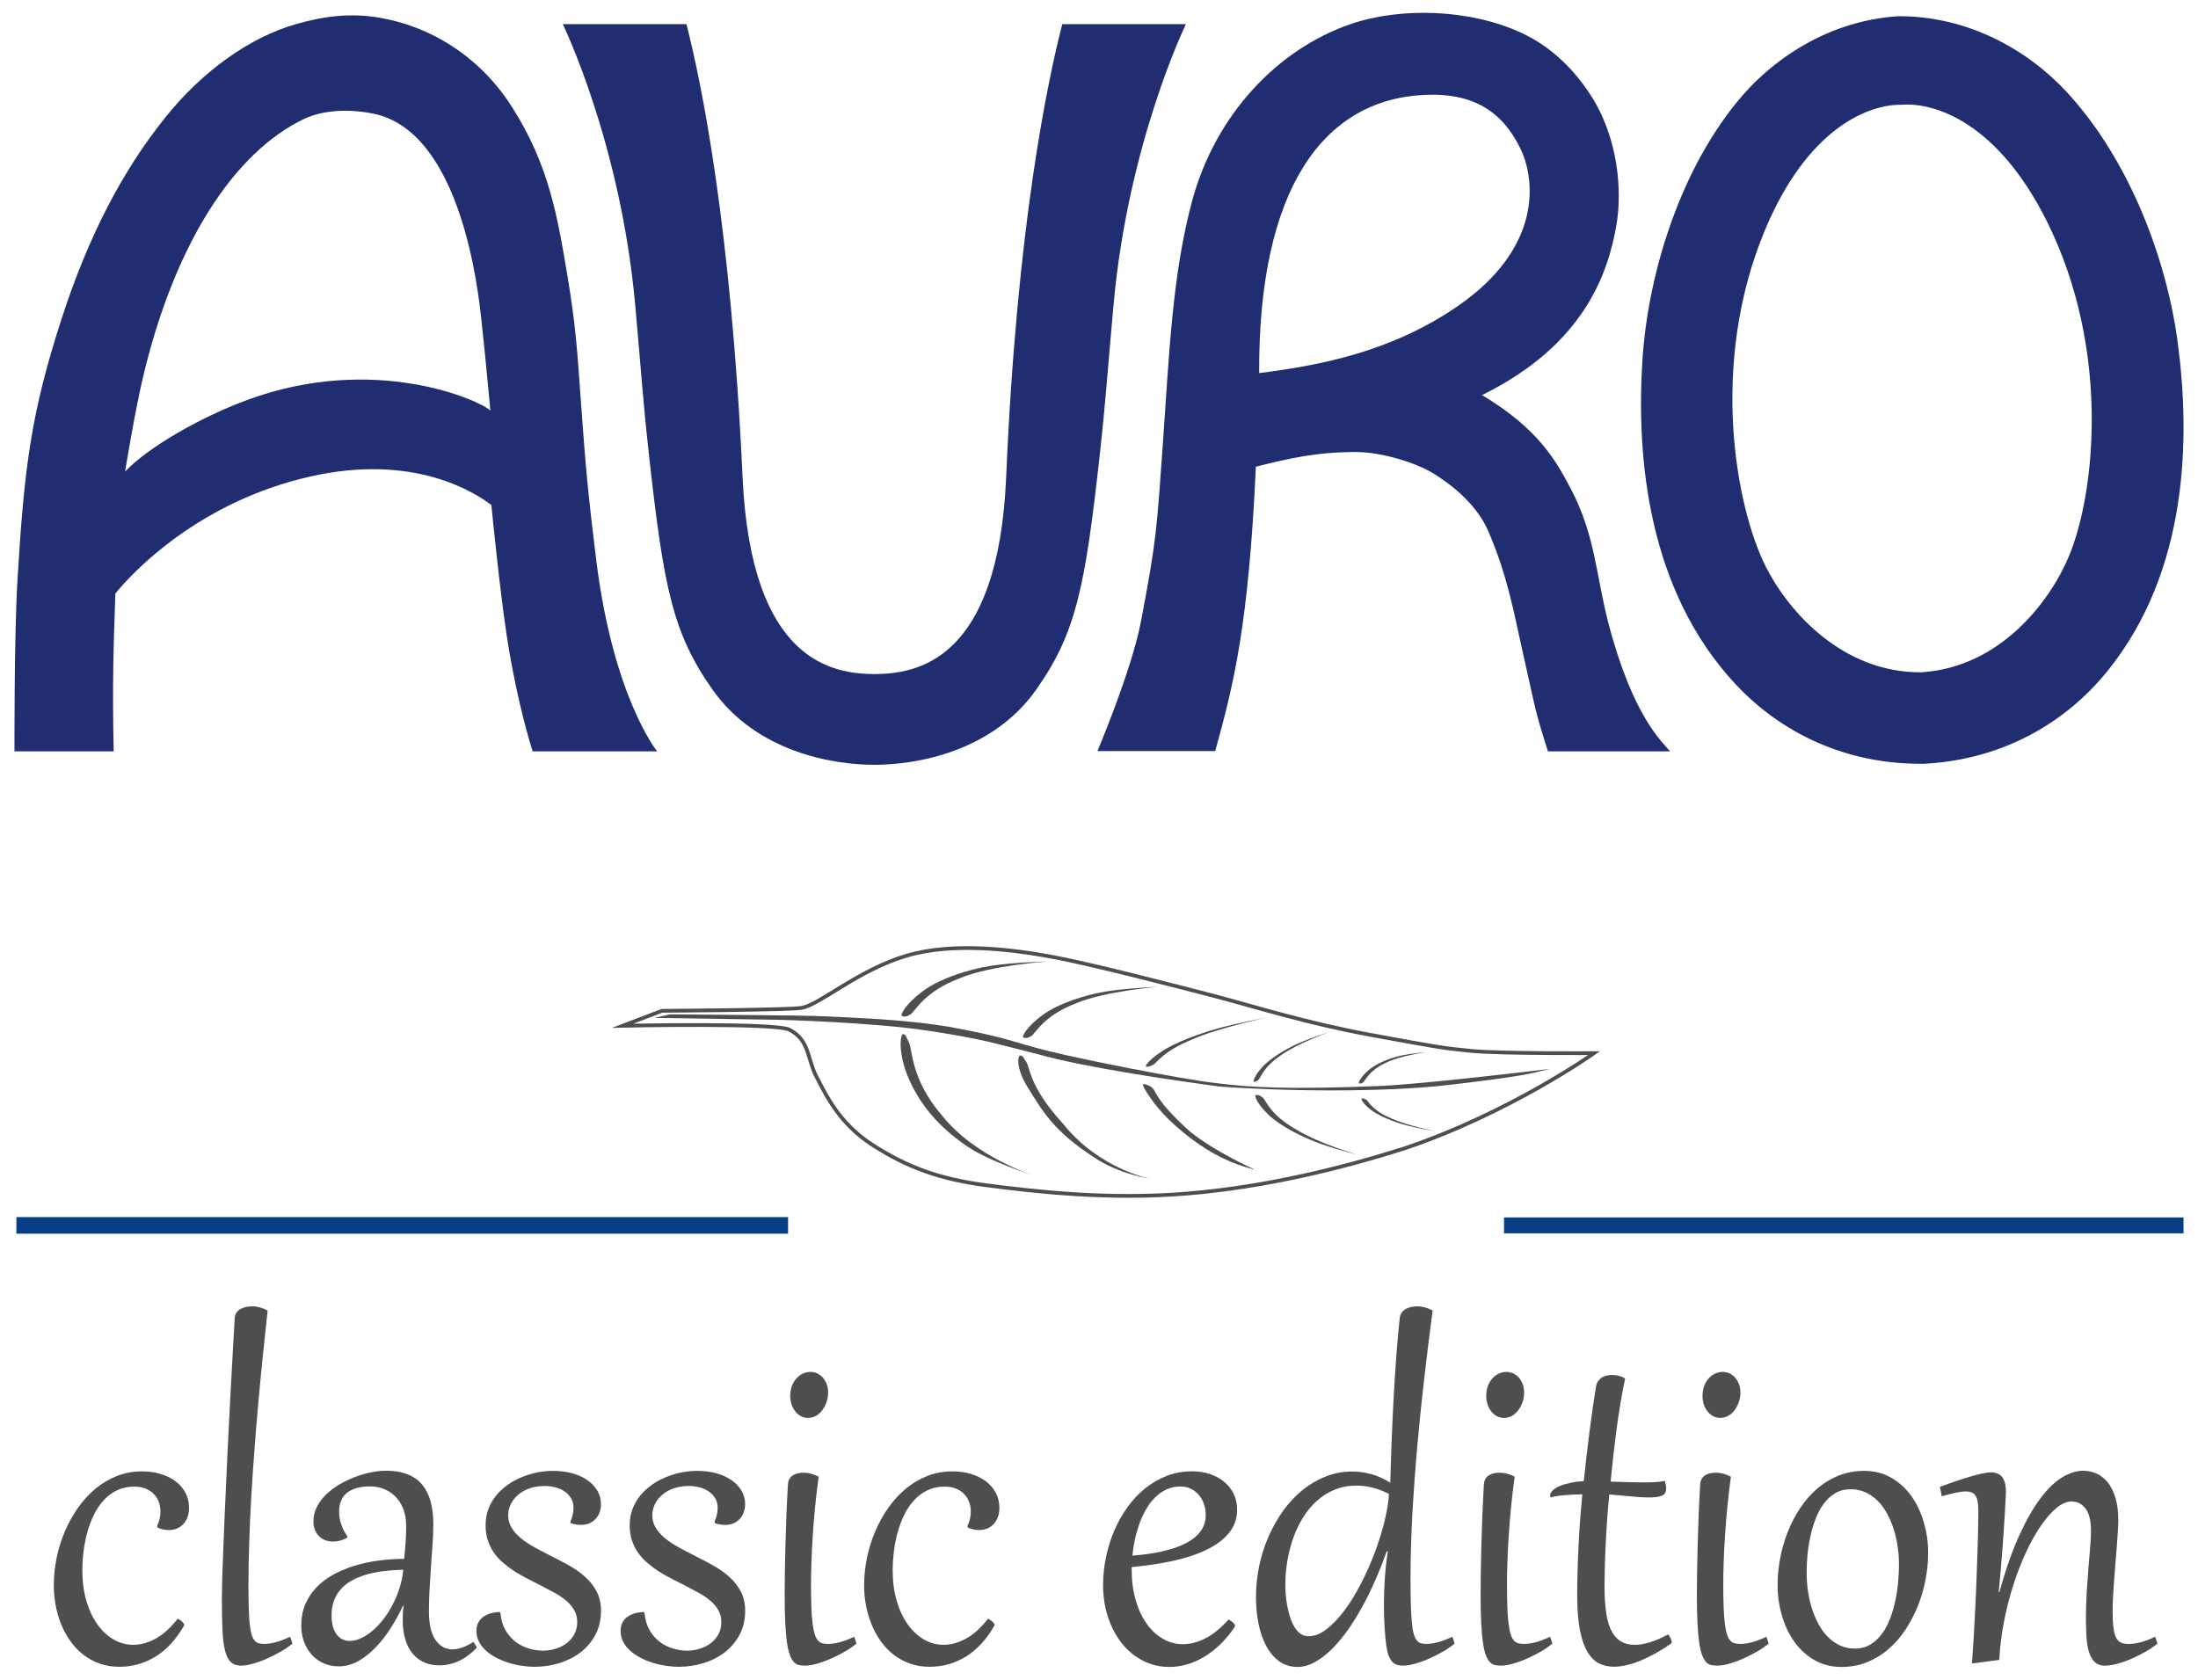 <?xml version="1.0" encoding="utf-8"?>
<!-- Generator: Adobe Illustrator 15.1.0, SVG Export Plug-In . SVG Version: 6.00 Build 0)  -->
<!DOCTYPE svg PUBLIC "-//W3C//DTD SVG 1.1//EN" "http://www.w3.org/Graphics/SVG/1.1/DTD/svg11.dtd">
<svg version="1.1" id="Ebene_1" xmlns="http://www.w3.org/2000/svg" xmlns:xlink="http://www.w3.org/1999/xlink" x="0px" y="0px"
	 width="140px" height="107px" viewBox="0 0 140 107" enable-background="new 0 0 140 107" xml:space="preserve">
<g>
	<path fill="#4E4E4C" d="M10.003,97.219c0.144-0.303,0.217-0.613,0.217-0.928c0-0.215-0.035-0.42-0.105-0.611
		c-0.068-0.188-0.173-0.357-0.312-0.504c-0.14-0.148-0.314-0.264-0.522-0.35c-0.21-0.086-0.454-0.129-0.732-0.129
		c-0.403,0-0.763,0.078-1.083,0.229s-0.602,0.361-0.848,0.627c-0.245,0.264-0.454,0.57-0.626,0.918
		c-0.173,0.35-0.315,0.725-0.426,1.121c-0.111,0.398-0.191,0.807-0.244,1.225c-0.051,0.416-0.077,0.822-0.077,1.221
		c0,0.715,0.086,1.363,0.259,1.943c0.173,0.584,0.406,1.082,0.701,1.494c0.293,0.412,0.637,0.732,1.03,0.959
		c0.392,0.227,0.809,0.34,1.253,0.34c0.47,0,0.946-0.133,1.428-0.395c0.482-0.264,0.95-0.686,1.405-1.271
		c0.031,0.016,0.07,0.039,0.12,0.068c0.048,0.031,0.094,0.064,0.134,0.105c0.042,0.037,0.078,0.076,0.109,0.115
		c0.031,0.039,0.046,0.074,0.046,0.109c0,0.021-0.002,0.033-0.007,0.039l-0.016,0.033c-0.5,0.869-1.101,1.518-1.803,1.949
		c-0.702,0.43-1.47,0.648-2.306,0.648c-0.455,0-0.872-0.07-1.254-0.205c-0.381-0.135-0.727-0.322-1.037-0.563
		c-0.31-0.242-0.583-0.525-0.817-0.855s-0.431-0.684-0.588-1.07c-0.158-0.385-0.276-0.787-0.355-1.211
		c-0.081-0.422-0.12-0.848-0.12-1.281c0-0.578,0.06-1.16,0.178-1.744c0.119-0.584,0.292-1.145,0.522-1.682
		c0.229-0.541,0.507-1.045,0.836-1.51c0.327-0.469,0.698-0.873,1.114-1.221c0.415-0.344,0.874-0.615,1.374-0.813
		c0.5-0.197,1.034-0.293,1.602-0.293c0.422,0,0.817,0.053,1.184,0.166c0.366,0.111,0.681,0.268,0.948,0.469
		c0.265,0.199,0.475,0.443,0.627,0.73c0.152,0.281,0.228,0.6,0.228,0.947c0,0.229-0.032,0.428-0.097,0.602
		c-0.063,0.174-0.155,0.324-0.271,0.447c-0.116,0.125-0.253,0.219-0.409,0.283c-0.159,0.063-0.33,0.094-0.516,0.094
		c-0.113,0-0.23-0.01-0.353-0.037c-0.121-0.025-0.241-0.064-0.359-0.119L10.003,97.219z"/>
	<path fill="#4E4E4C" d="M17.047,83.477c-0.104,0.943-0.206,1.904-0.306,2.893c-0.101,0.986-0.196,1.982-0.287,2.992
		s-0.175,2.021-0.251,3.039c-0.078,1.018-0.144,2.02-0.202,3.008c-0.057,0.984-0.1,1.953-0.13,2.906
		c-0.031,0.951-0.047,1.863-0.047,2.736c0,0.545,0.007,1.018,0.021,1.41c0.012,0.393,0.032,0.723,0.061,0.992
		c0.029,0.273,0.067,0.49,0.117,0.658c0.048,0.164,0.109,0.289,0.182,0.379c0.072,0.088,0.157,0.148,0.255,0.18
		c0.097,0.029,0.214,0.047,0.348,0.047c0.249,0,0.515-0.041,0.801-0.121c0.287-0.082,0.577-0.195,0.871-0.338l0.148,0.432
		c-0.186,0.162-0.42,0.326-0.701,0.49c-0.281,0.166-0.576,0.316-0.886,0.455s-0.612,0.25-0.91,0.336
		c-0.296,0.086-0.553,0.129-0.77,0.129c-0.278,0-0.499-0.074-0.662-0.229c-0.162-0.15-0.285-0.398-0.37-0.742
		c-0.086-0.342-0.14-0.789-0.163-1.338c-0.023-0.551-0.035-1.221-0.035-2.012c0-0.287,0.008-0.697,0.023-1.23
		c0.016-0.535,0.038-1.154,0.066-1.863c0.028-0.707,0.061-1.48,0.097-2.322c0.037-0.84,0.074-1.709,0.116-2.605
		c0.042-0.898,0.085-1.807,0.132-2.721c0.045-0.916,0.093-1.799,0.138-2.652c0.047-0.855,0.09-1.66,0.132-2.418
		c0.042-0.758,0.079-1.426,0.116-2.008c0.005-0.131,0.042-0.248,0.109-0.344c0.067-0.098,0.153-0.172,0.258-0.232
		c0.106-0.059,0.225-0.1,0.357-0.129c0.132-0.027,0.264-0.041,0.398-0.041C16.38,83.213,16.707,83.303,17.047,83.477z"/>
	<path fill="#4E4E4C" d="M25.87,97.211c0-0.438-0.067-0.814-0.201-1.135c-0.135-0.32-0.31-0.584-0.528-0.789
		c-0.216-0.205-0.461-0.355-0.735-0.455c-0.273-0.1-0.546-0.15-0.819-0.15c-0.368,0-0.677,0.043-0.929,0.123
		c-0.253,0.084-0.459,0.197-0.617,0.342c-0.156,0.143-0.271,0.313-0.339,0.51c-0.07,0.195-0.105,0.408-0.105,0.635
		c0,0.264,0.044,0.529,0.134,0.799c0.09,0.27,0.224,0.531,0.4,0.783l-0.031,0.092c-0.294,0.156-0.591,0.232-0.891,0.232
		c-0.175,0-0.339-0.031-0.491-0.086c-0.152-0.061-0.284-0.145-0.395-0.254c-0.11-0.111-0.199-0.244-0.264-0.406
		c-0.065-0.158-0.096-0.34-0.096-0.539c0-0.326,0.073-0.633,0.219-0.92c0.148-0.289,0.342-0.549,0.585-0.789
		c0.242-0.236,0.524-0.449,0.843-0.639c0.32-0.188,0.65-0.346,0.991-0.477c0.34-0.129,0.682-0.229,1.025-0.299
		c0.343-0.068,0.662-0.104,0.957-0.104c0.541,0,1.004,0.078,1.389,0.234c0.383,0.152,0.696,0.379,0.935,0.676
		c0.241,0.295,0.416,0.652,0.526,1.072c0.112,0.42,0.167,0.895,0.167,1.428c0,0.363-0.015,0.764-0.043,1.201
		s-0.061,0.893-0.097,1.373c-0.035,0.479-0.067,0.971-0.095,1.48c-0.03,0.508-0.043,1.014-0.043,1.518
		c0,0.793,0.139,1.395,0.415,1.795c0.276,0.398,0.638,0.602,1.086,0.602c0.398,0,0.841-0.16,1.333-0.475l0.223,0.357
		c-0.344,0.369-0.721,0.652-1.129,0.846c-0.408,0.193-0.836,0.291-1.286,0.291c-0.335,0-0.645-0.063-0.929-0.184
		c-0.284-0.121-0.529-0.301-0.735-0.543c-0.206-0.24-0.366-0.541-0.479-0.908c-0.114-0.363-0.171-0.789-0.171-1.268
		c0-0.145,0.004-0.287,0.012-0.434c0.006-0.143,0.024-0.293,0.05-0.455h-0.046c-0.222,0.477-0.479,0.945-0.771,1.406
		c-0.291,0.463-0.611,0.875-0.959,1.234c-0.349,0.363-0.719,0.658-1.114,0.881c-0.395,0.223-0.809,0.334-1.243,0.334
		c-0.355,0-0.681-0.064-0.974-0.199c-0.295-0.133-0.546-0.314-0.755-0.547c-0.208-0.23-0.371-0.506-0.487-0.824
		c-0.116-0.316-0.174-0.664-0.174-1.041c0-0.486,0.083-0.928,0.25-1.326c0.168-0.398,0.399-0.754,0.697-1.07
		c0.296-0.314,0.651-0.586,1.064-0.818c0.412-0.229,0.861-0.42,1.346-0.57c0.485-0.152,0.999-0.266,1.54-0.338
		c0.542-0.076,1.094-0.113,1.657-0.113c0.036-0.348,0.066-0.688,0.089-1.014C25.857,97.963,25.87,97.604,25.87,97.211z
		 M21.117,102.908c0,0.215,0.022,0.422,0.066,0.615c0.044,0.197,0.114,0.371,0.21,0.52c0.094,0.148,0.215,0.268,0.363,0.354
		c0.146,0.086,0.323,0.129,0.53,0.129c0.231,0,0.471-0.059,0.719-0.176c0.248-0.115,0.493-0.277,0.732-0.48
		c0.24-0.205,0.47-0.451,0.689-0.732c0.218-0.285,0.416-0.598,0.591-0.936c0.176-0.336,0.322-0.691,0.438-1.064
		c0.117-0.373,0.192-0.754,0.229-1.146c-0.382,0.01-0.76,0.033-1.137,0.076c-0.377,0.041-0.735,0.105-1.073,0.195
		c-0.338,0.088-0.651,0.203-0.939,0.35c-0.29,0.143-0.539,0.32-0.747,0.533c-0.21,0.213-0.373,0.465-0.491,0.756
		C21.176,102.191,21.117,102.525,21.117,102.908z"/>
	<path fill="#4E4E4C" d="M31.875,102.74c0.036,0.422,0.141,0.783,0.313,1.088s0.385,0.551,0.638,0.746
		c0.253,0.193,0.533,0.336,0.84,0.43c0.307,0.094,0.614,0.143,0.918,0.143c0.283,0,0.557-0.043,0.819-0.127
		c0.264-0.08,0.496-0.199,0.697-0.354c0.201-0.154,0.362-0.346,0.483-0.574c0.121-0.227,0.182-0.479,0.182-0.762
		c0-0.293-0.064-0.549-0.194-0.77s-0.301-0.426-0.518-0.605c-0.217-0.184-0.468-0.354-0.754-0.506
		c-0.287-0.156-0.585-0.313-0.895-0.475c-0.273-0.137-0.548-0.277-0.824-0.418c-0.276-0.143-0.543-0.295-0.801-0.459
		c-0.258-0.168-0.5-0.348-0.724-0.541c-0.225-0.191-0.42-0.406-0.588-0.641c-0.167-0.234-0.298-0.498-0.394-0.789
		s-0.143-0.611-0.143-0.967c0-0.379,0.062-0.732,0.184-1.053c0.125-0.32,0.293-0.607,0.507-0.867
		c0.214-0.256,0.462-0.48,0.743-0.676c0.281-0.193,0.582-0.355,0.902-0.484s0.649-0.225,0.986-0.291
		c0.338-0.064,0.668-0.094,0.987-0.094c0.413,0,0.803,0.049,1.174,0.143c0.369,0.098,0.69,0.24,0.966,0.426
		c0.276,0.184,0.495,0.41,0.658,0.676c0.163,0.264,0.243,0.563,0.243,0.895c0,0.129-0.02,0.266-0.062,0.414
		c-0.042,0.15-0.11,0.291-0.209,0.42c-0.098,0.129-0.227,0.238-0.386,0.328c-0.16,0.086-0.356,0.135-0.589,0.141
		c-0.217,0-0.443-0.035-0.681-0.109l-0.023-0.082c0.073-0.178,0.124-0.34,0.155-0.49c0.031-0.148,0.047-0.285,0.047-0.414
		c-0.005-0.254-0.066-0.469-0.183-0.641c-0.116-0.176-0.261-0.318-0.436-0.428c-0.176-0.111-0.37-0.191-0.584-0.24
		c-0.215-0.051-0.425-0.076-0.631-0.076c-0.366,0-0.695,0.055-0.982,0.156c-0.29,0.107-0.533,0.246-0.732,0.42
		c-0.198,0.176-0.35,0.371-0.456,0.592c-0.106,0.225-0.159,0.453-0.159,0.689c0,0.305,0.076,0.576,0.225,0.816
		c0.149,0.242,0.349,0.463,0.596,0.664c0.248,0.203,0.532,0.391,0.854,0.568c0.322,0.178,0.66,0.354,1.009,0.531
		c0.393,0.199,0.782,0.402,1.17,0.615c0.386,0.215,0.732,0.455,1.036,0.727c0.304,0.273,0.551,0.582,0.739,0.932
		c0.188,0.354,0.282,0.768,0.282,1.242c0,0.57-0.117,1.076-0.351,1.518c-0.235,0.441-0.549,0.814-0.941,1.119
		s-0.842,0.533-1.35,0.691c-0.509,0.156-1.037,0.238-1.583,0.238c-0.274,0-0.556-0.025-0.848-0.068
		c-0.292-0.045-0.573-0.109-0.848-0.199c-0.273-0.088-0.532-0.195-0.778-0.328c-0.245-0.129-0.459-0.277-0.642-0.447
		c-0.183-0.168-0.327-0.355-0.434-0.563c-0.105-0.207-0.159-0.436-0.159-0.684c0-0.217,0.043-0.398,0.128-0.549
		c0.086-0.148,0.198-0.27,0.336-0.365c0.14-0.092,0.296-0.162,0.468-0.211c0.174-0.045,0.35-0.072,0.53-0.078L31.875,102.74z"/>
	<path fill="#4E4E4C" d="M41.054,102.74c0.035,0.422,0.14,0.783,0.313,1.088c0.172,0.305,0.385,0.551,0.638,0.746
		c0.253,0.193,0.533,0.336,0.84,0.43c0.307,0.094,0.612,0.143,0.917,0.143c0.284,0,0.557-0.043,0.821-0.127
		c0.262-0.08,0.495-0.199,0.696-0.354c0.202-0.154,0.363-0.346,0.484-0.574c0.121-0.227,0.182-0.479,0.182-0.762
		c0-0.293-0.064-0.549-0.194-0.77c-0.129-0.221-0.301-0.426-0.518-0.605c-0.217-0.184-0.468-0.354-0.755-0.506
		c-0.286-0.156-0.584-0.313-0.894-0.475c-0.273-0.137-0.548-0.277-0.824-0.418c-0.276-0.143-0.543-0.295-0.802-0.459
		c-0.257-0.168-0.498-0.348-0.723-0.541c-0.225-0.191-0.421-0.406-0.588-0.641c-0.168-0.234-0.3-0.498-0.395-0.789
		c-0.096-0.291-0.144-0.611-0.144-0.967c0-0.379,0.062-0.732,0.186-1.053c0.124-0.32,0.293-0.607,0.508-0.867
		c0.214-0.256,0.461-0.48,0.743-0.676c0.281-0.193,0.582-0.355,0.902-0.484c0.319-0.129,0.649-0.225,0.986-0.291
		c0.338-0.064,0.667-0.094,0.987-0.094c0.413,0,0.804,0.049,1.172,0.143c0.369,0.098,0.692,0.24,0.968,0.426
		c0.276,0.184,0.495,0.41,0.658,0.676c0.161,0.264,0.244,0.563,0.244,0.895c0,0.129-0.022,0.266-0.062,0.414
		c-0.042,0.15-0.112,0.291-0.208,0.42c-0.099,0.129-0.228,0.238-0.388,0.328c-0.16,0.086-0.355,0.135-0.588,0.141
		c-0.217,0-0.444-0.035-0.681-0.109l-0.023-0.082c0.072-0.178,0.124-0.34,0.155-0.49c0.031-0.148,0.046-0.285,0.046-0.414
		c-0.005-0.254-0.066-0.469-0.182-0.641c-0.116-0.176-0.261-0.318-0.438-0.428c-0.175-0.111-0.37-0.191-0.584-0.24
		c-0.214-0.051-0.424-0.076-0.63-0.076c-0.368,0-0.694,0.055-0.984,0.156c-0.288,0.107-0.533,0.246-0.731,0.42
		c-0.199,0.176-0.351,0.371-0.456,0.592c-0.106,0.225-0.159,0.453-0.159,0.689c0,0.305,0.074,0.576,0.225,0.816
		c0.149,0.242,0.347,0.463,0.595,0.664c0.248,0.203,0.533,0.391,0.856,0.568c0.322,0.178,0.658,0.354,1.01,0.531
		c0.392,0.199,0.782,0.402,1.168,0.615c0.388,0.215,0.733,0.455,1.038,0.727c0.304,0.273,0.551,0.582,0.739,0.932
		c0.188,0.354,0.283,0.768,0.283,1.242c0,0.57-0.117,1.076-0.353,1.518c-0.234,0.441-0.547,0.814-0.939,1.119
		c-0.393,0.305-0.842,0.533-1.351,0.691c-0.507,0.156-1.035,0.238-1.583,0.238c-0.273,0-0.556-0.025-0.847-0.068
		c-0.292-0.045-0.575-0.109-0.848-0.199c-0.273-0.088-0.533-0.195-0.778-0.328c-0.245-0.129-0.459-0.277-0.642-0.447
		c-0.183-0.168-0.329-0.355-0.434-0.563c-0.106-0.207-0.159-0.436-0.159-0.684c0-0.217,0.043-0.398,0.128-0.549
		c0.085-0.148,0.196-0.27,0.336-0.365c0.139-0.092,0.295-0.162,0.468-0.211c0.172-0.045,0.349-0.072,0.53-0.078L41.054,102.74z"/>
	<path fill="#4E4E4C" d="M52.145,94.066c-0.087,0.631-0.163,1.264-0.225,1.896s-0.113,1.246-0.151,1.836
		c-0.039,0.592-0.067,1.152-0.084,1.68c-0.019,0.527-0.028,1.004-0.028,1.432c0,0.572,0.008,1.066,0.024,1.479
		c0.015,0.41,0.041,0.758,0.077,1.041c0.037,0.283,0.083,0.508,0.136,0.676c0.054,0.17,0.121,0.299,0.201,0.391
		c0.081,0.092,0.173,0.15,0.278,0.178c0.106,0.025,0.226,0.043,0.361,0.043c0.248,0,0.514-0.041,0.801-0.121
		c0.287-0.082,0.576-0.195,0.871-0.338l0.147,0.432c-0.186,0.162-0.42,0.326-0.7,0.49c-0.282,0.166-0.578,0.316-0.887,0.455
		s-0.612,0.25-0.909,0.336c-0.297,0.086-0.554,0.129-0.771,0.129c-0.144,0-0.276-0.014-0.395-0.037
		c-0.118-0.025-0.226-0.086-0.321-0.186c-0.096-0.1-0.181-0.248-0.254-0.439c-0.076-0.193-0.138-0.457-0.186-0.789
		c-0.05-0.33-0.087-0.746-0.113-1.242c-0.026-0.498-0.038-1.102-0.038-1.811c0-0.414,0.003-0.883,0.011-1.404
		c0.008-0.521,0.021-1.082,0.035-1.682c0.016-0.602,0.037-1.234,0.062-1.902c0.025-0.664,0.059-1.35,0.101-2.059
		c0.009-0.156,0.048-0.279,0.116-0.377c0.067-0.096,0.149-0.172,0.248-0.223c0.098-0.055,0.202-0.09,0.313-0.111
		c0.11-0.018,0.213-0.027,0.306-0.027C51.515,93.811,51.839,93.898,52.145,94.066z M51.47,90.32c-0.18,0-0.34-0.041-0.479-0.121
		c-0.14-0.08-0.258-0.186-0.356-0.314c-0.097-0.131-0.172-0.281-0.224-0.447c-0.052-0.17-0.078-0.342-0.078-0.52
		c0-0.248,0.039-0.469,0.116-0.66c0.078-0.191,0.179-0.35,0.303-0.479c0.124-0.133,0.26-0.227,0.409-0.291
		c0.151-0.064,0.298-0.098,0.441-0.098c0.175,0,0.333,0.035,0.473,0.105c0.139,0.07,0.26,0.164,0.359,0.285
		c0.101,0.125,0.179,0.262,0.233,0.42c0.054,0.156,0.081,0.328,0.081,0.51c0,0.193-0.031,0.385-0.093,0.576s-0.148,0.363-0.26,0.52
		c-0.11,0.152-0.245,0.279-0.401,0.371C51.835,90.271,51.662,90.32,51.47,90.32z"/>
	<path fill="#4E4E4C" d="M61.617,97.219c0.144-0.303,0.217-0.613,0.217-0.928c0-0.215-0.035-0.42-0.105-0.611
		c-0.07-0.188-0.173-0.357-0.313-0.504c-0.139-0.148-0.313-0.264-0.522-0.35c-0.208-0.086-0.452-0.129-0.73-0.129
		c-0.403,0-0.765,0.078-1.083,0.229c-0.32,0.15-0.603,0.361-0.848,0.627c-0.245,0.264-0.454,0.57-0.627,0.918
		c-0.172,0.35-0.314,0.725-0.425,1.121c-0.11,0.398-0.193,0.807-0.244,1.225c-0.051,0.416-0.078,0.822-0.078,1.221
		c0,0.715,0.087,1.363,0.26,1.943c0.173,0.584,0.406,1.082,0.701,1.494c0.293,0.412,0.637,0.732,1.028,0.959
		c0.393,0.227,0.81,0.34,1.254,0.34c0.47,0,0.945-0.133,1.428-0.395c0.482-0.264,0.95-0.686,1.404-1.271
		c0.031,0.016,0.072,0.039,0.12,0.068c0.05,0.031,0.094,0.064,0.136,0.105c0.042,0.037,0.077,0.076,0.109,0.115
		c0.031,0.039,0.046,0.074,0.046,0.109c0,0.021-0.002,0.033-0.008,0.039l-0.015,0.033c-0.5,0.869-1.102,1.518-1.803,1.949
		c-0.701,0.43-1.471,0.648-2.306,0.648c-0.455,0-0.872-0.07-1.254-0.205s-0.728-0.322-1.038-0.563
		c-0.31-0.242-0.582-0.525-0.816-0.855c-0.235-0.33-0.431-0.684-0.588-1.07c-0.158-0.385-0.276-0.787-0.357-1.211
		c-0.08-0.422-0.12-0.848-0.12-1.281c0-0.578,0.059-1.16,0.178-1.744c0.12-0.584,0.293-1.145,0.522-1.682
		c0.23-0.541,0.509-1.045,0.837-1.51c0.327-0.469,0.698-0.873,1.114-1.221c0.415-0.344,0.872-0.615,1.373-0.813
		c0.5-0.197,1.035-0.293,1.602-0.293c0.424,0,0.818,0.053,1.184,0.166c0.366,0.111,0.683,0.268,0.949,0.469
		c0.265,0.199,0.474,0.443,0.626,0.73c0.152,0.281,0.229,0.6,0.229,0.947c0,0.229-0.032,0.428-0.097,0.602
		c-0.065,0.174-0.155,0.324-0.271,0.447c-0.116,0.125-0.253,0.219-0.411,0.283c-0.158,0.063-0.329,0.094-0.514,0.094
		c-0.114,0-0.231-0.01-0.353-0.037c-0.121-0.025-0.241-0.064-0.359-0.119L61.617,97.219z"/>
	<path fill="#4E4E4C" d="M78.256,103.162c0.032,0.02,0.071,0.041,0.12,0.074c0.05,0.029,0.095,0.061,0.136,0.1
		c0.041,0.035,0.078,0.072,0.107,0.115c0.032,0.041,0.047,0.08,0.047,0.119c0,0.023-0.008,0.045-0.022,0.066
		c-0.289,0.432-0.601,0.805-0.933,1.125c-0.333,0.314-0.679,0.582-1.038,0.795c-0.358,0.213-0.723,0.371-1.094,0.473
		c-0.372,0.104-0.739,0.154-1.1,0.154c-0.619,0-1.188-0.137-1.703-0.406c-0.516-0.271-0.96-0.641-1.331-1.111
		c-0.371-0.469-0.661-1.021-0.871-1.656c-0.209-0.633-0.314-1.311-0.314-2.035c0-0.592,0.061-1.182,0.182-1.773
		c0.122-0.594,0.297-1.156,0.526-1.691c0.23-0.537,0.51-1.035,0.84-1.496c0.331-0.463,0.707-0.865,1.127-1.203
		c0.42-0.34,0.883-0.605,1.385-0.801c0.503-0.193,1.044-0.289,1.622-0.289c0.382,0,0.745,0.053,1.091,0.164
		c0.347,0.113,0.649,0.271,0.909,0.479c0.261,0.207,0.468,0.463,0.623,0.768c0.154,0.305,0.232,0.648,0.232,1.035
		c0,0.563-0.172,1.057-0.516,1.477c-0.342,0.42-0.815,0.777-1.42,1.068c-0.603,0.293-1.313,0.529-2.132,0.711
		c-0.818,0.178-1.701,0.313-2.649,0.4v0.141c0,0.707,0.083,1.355,0.251,1.939c0.167,0.588,0.398,1.088,0.692,1.506
		c0.295,0.418,0.639,0.742,1.037,0.975c0.397,0.234,0.825,0.35,1.284,0.35c0.465,0,0.941-0.123,1.428-0.369
		C77.261,104.115,77.755,103.717,78.256,103.162z M76.801,96.506c0-0.252-0.04-0.492-0.12-0.713
		c-0.079-0.221-0.19-0.414-0.332-0.576c-0.143-0.164-0.311-0.291-0.508-0.385c-0.194-0.094-0.407-0.143-0.634-0.143
		c-0.335,0-0.641,0.064-0.914,0.191c-0.272,0.125-0.518,0.301-0.734,0.52c-0.217,0.217-0.408,0.471-0.572,0.762
		c-0.165,0.291-0.307,0.598-0.423,0.926c-0.115,0.326-0.21,0.658-0.282,1c-0.072,0.346-0.124,0.68-0.155,1.006
		c0.734-0.055,1.39-0.152,1.971-0.287c0.58-0.137,1.07-0.309,1.47-0.521c0.4-0.213,0.705-0.469,0.918-0.764
		C76.696,97.225,76.801,96.889,76.801,96.506z"/>
	<path fill="#4E4E4C" d="M91.251,83.477c-0.186,1.406-0.365,2.844-0.534,4.313c-0.17,1.473-0.32,2.938-0.45,4.396
		c-0.128,1.459-0.231,2.896-0.31,4.313c-0.076,1.416-0.115,2.773-0.115,4.07c0,0.625,0.007,1.162,0.02,1.609
		s0.032,0.826,0.063,1.137c0.028,0.309,0.067,0.555,0.115,0.736c0.049,0.184,0.11,0.324,0.187,0.424
		c0.075,0.1,0.16,0.164,0.26,0.195c0.097,0.029,0.212,0.047,0.347,0.047c0.248,0,0.516-0.041,0.801-0.121
		c0.287-0.082,0.577-0.195,0.871-0.338l0.147,0.432c-0.186,0.162-0.42,0.326-0.701,0.49c-0.281,0.166-0.575,0.316-0.885,0.455
		s-0.614,0.25-0.91,0.336c-0.298,0.086-0.554,0.129-0.77,0.129c-0.16,0-0.299-0.02-0.419-0.059
		c-0.118-0.037-0.221-0.105-0.306-0.203c-0.085-0.096-0.157-0.225-0.217-0.385s-0.107-0.365-0.143-0.613
		c-0.047-0.334-0.083-0.719-0.111-1.162c-0.028-0.441-0.043-0.924-0.043-1.443c0-0.553,0.019-1.115,0.058-1.686
		c0.039-0.572,0.103-1.145,0.189-1.715l-0.07-0.016c-0.396,1.123-0.829,2.137-1.296,3.045c-0.467,0.906-0.947,1.68-1.442,2.32
		c-0.495,0.643-0.993,1.135-1.494,1.48c-0.501,0.348-0.981,0.52-1.44,0.52c-0.464,0-0.864-0.127-1.199-0.377
		c-0.335-0.254-0.609-0.584-0.823-0.996c-0.216-0.412-0.373-0.885-0.477-1.418s-0.155-1.082-0.155-1.645
		c0-0.682,0.07-1.352,0.209-2.012c0.14-0.662,0.339-1.287,0.601-1.879c0.261-0.592,0.573-1.141,0.94-1.648
		c0.366-0.502,0.776-0.939,1.23-1.305c0.453-0.363,0.944-0.65,1.474-0.855c0.529-0.211,1.085-0.313,1.669-0.313
		c0.406,0,0.813,0.057,1.218,0.166c0.405,0.111,0.81,0.295,1.212,0.547c0.025-0.939,0.058-1.895,0.097-2.863
		c0.037-0.973,0.083-1.914,0.135-2.832s0.108-1.787,0.171-2.605c0.062-0.818,0.129-1.549,0.201-2.189
		c0.016-0.131,0.057-0.248,0.123-0.344c0.067-0.098,0.152-0.172,0.256-0.232c0.104-0.059,0.219-0.1,0.349-0.129
		c0.129-0.027,0.26-0.041,0.395-0.041C90.585,83.213,90.91,83.303,91.251,83.477z M88.472,95.162
		c-0.696-0.352-1.388-0.529-2.074-0.529c-0.501,0-0.96,0.086-1.381,0.256c-0.422,0.172-0.799,0.408-1.134,0.707
		C83.547,95.9,83.253,96.254,83,96.66s-0.462,0.842-0.627,1.311c-0.166,0.465-0.289,0.949-0.376,1.453
		c-0.084,0.504-0.128,1.004-0.128,1.502c0,0.176,0.009,0.379,0.024,0.609c0.015,0.229,0.045,0.467,0.089,0.713
		c0.043,0.248,0.103,0.486,0.174,0.721c0.072,0.234,0.163,0.447,0.271,0.635c0.109,0.189,0.239,0.34,0.392,0.453
		s0.331,0.17,0.537,0.17c0.373,0,0.752-0.15,1.139-0.449c0.388-0.297,0.765-0.693,1.133-1.186c0.369-0.492,0.718-1.055,1.045-1.689
		c0.328-0.639,0.619-1.293,0.875-1.963c0.256-0.674,0.464-1.336,0.627-1.988C88.337,96.293,88.437,95.699,88.472,95.162z"/>
	<path fill="#4E4E4C" d="M96.475,94.066c-0.088,0.631-0.163,1.264-0.225,1.896c-0.063,0.633-0.112,1.246-0.151,1.836
		c-0.039,0.592-0.067,1.152-0.085,1.68c-0.019,0.527-0.026,1.004-0.026,1.432c0,0.572,0.008,1.066,0.022,1.479
		c0.015,0.41,0.042,0.758,0.077,1.041c0.036,0.283,0.082,0.508,0.136,0.676c0.054,0.17,0.121,0.299,0.202,0.391
		c0.079,0.092,0.172,0.15,0.278,0.178c0.104,0.025,0.225,0.043,0.359,0.043c0.248,0,0.517-0.041,0.802-0.121
		c0.285-0.082,0.576-0.195,0.869-0.338l0.148,0.432c-0.187,0.162-0.42,0.326-0.7,0.49c-0.282,0.166-0.576,0.316-0.887,0.455
		c-0.31,0.139-0.613,0.25-0.909,0.336c-0.298,0.086-0.554,0.129-0.771,0.129c-0.145,0-0.275-0.014-0.396-0.037
		c-0.118-0.025-0.225-0.086-0.32-0.186s-0.181-0.248-0.256-0.439c-0.075-0.193-0.136-0.457-0.186-0.789
		c-0.049-0.33-0.086-0.746-0.111-1.242c-0.027-0.498-0.039-1.102-0.039-1.811c0-0.414,0.004-0.883,0.012-1.404
		c0.007-0.521,0.019-1.082,0.035-1.682c0.015-0.602,0.035-1.234,0.062-1.902c0.026-0.664,0.059-1.35,0.1-2.059
		c0.011-0.156,0.05-0.279,0.116-0.377c0.067-0.096,0.15-0.172,0.249-0.223c0.097-0.055,0.202-0.09,0.313-0.111
		c0.111-0.018,0.212-0.027,0.307-0.027C95.845,93.811,96.17,93.898,96.475,94.066z M95.802,90.32c-0.181,0-0.341-0.041-0.48-0.121
		c-0.139-0.08-0.258-0.186-0.355-0.314c-0.099-0.131-0.174-0.281-0.225-0.447c-0.052-0.17-0.077-0.342-0.077-0.52
		c0-0.248,0.038-0.469,0.115-0.66s0.178-0.35,0.302-0.479c0.124-0.133,0.26-0.227,0.411-0.291c0.149-0.064,0.296-0.098,0.439-0.098
		c0.177,0,0.334,0.035,0.473,0.105c0.14,0.07,0.26,0.164,0.36,0.285c0.1,0.125,0.178,0.262,0.231,0.42
		c0.055,0.156,0.083,0.328,0.083,0.51c0,0.193-0.031,0.385-0.094,0.576c-0.062,0.191-0.149,0.363-0.26,0.52
		c-0.111,0.152-0.244,0.279-0.402,0.371C96.166,90.271,95.992,90.32,95.802,90.32z"/>
	<path fill="#4E4E4C" d="M103.509,87.807c-0.216,1.053-0.398,2.137-0.547,3.256c-0.145,1.117-0.271,2.225-0.374,3.313
		c0.242,0.01,0.479,0.018,0.708,0.025c0.229,0.006,0.444,0.012,0.644,0.014c0.199,0.008,0.38,0.012,0.541,0.012s0.299,0,0.406,0
		c0.469,0,0.854-0.033,1.152-0.092c0.027,0.094,0.049,0.18,0.062,0.256c0.017,0.078,0.024,0.15,0.024,0.215
		c0,0.244-0.094,0.4-0.282,0.475c-0.188,0.072-0.46,0.107-0.815,0.107c-0.342,0-0.722-0.021-1.142-0.068
		c-0.423-0.043-0.883-0.082-1.384-0.123c-0.057,0.592-0.103,1.168-0.143,1.729c-0.038,0.563-0.07,1.092-0.092,1.588
		c-0.024,0.498-0.04,0.961-0.051,1.387c-0.011,0.424-0.017,0.793-0.017,1.111c0,0.59,0.03,1.119,0.087,1.582
		c0.056,0.467,0.155,0.859,0.301,1.182c0.146,0.324,0.345,0.572,0.595,0.744c0.254,0.17,0.574,0.256,0.962,0.256
		c0.276,0,0.589-0.053,0.931-0.156c0.345-0.105,0.735-0.275,1.174-0.506c0.14,0.146,0.218,0.33,0.239,0.545
		c-0.32,0.227-0.641,0.434-0.966,0.617c-0.326,0.186-0.646,0.344-0.961,0.479c-0.315,0.133-0.619,0.234-0.913,0.305
		c-0.293,0.072-0.573,0.111-0.837,0.111c-0.345,0-0.659-0.07-0.947-0.205c-0.285-0.135-0.533-0.377-0.743-0.723
		c-0.207-0.344-0.371-0.809-0.487-1.396c-0.115-0.586-0.175-1.326-0.175-2.223c0-0.502,0.008-1.021,0.024-1.555
		c0.016-0.531,0.035-1.072,0.062-1.619c0.027-0.549,0.06-1.096,0.1-1.643c0.043-0.547,0.089-1.088,0.14-1.617
		c-0.406,0.006-0.785,0.023-1.133,0.053c-0.35,0.029-0.646,0.078-0.894,0.146c-0.017-0.033-0.024-0.072-0.024-0.117
		c0-0.115,0.054-0.225,0.159-0.328c0.107-0.102,0.253-0.193,0.441-0.277c0.188-0.082,0.414-0.15,0.678-0.207
		c0.262-0.057,0.552-0.094,0.867-0.115c0.118-1.154,0.245-2.248,0.38-3.275c0.132-1.029,0.267-1.947,0.4-2.754
		c0.027-0.143,0.073-0.262,0.143-0.355c0.07-0.094,0.151-0.17,0.245-0.225c0.092-0.057,0.194-0.094,0.302-0.115
		s0.213-0.035,0.317-0.035c0.17,0,0.323,0.02,0.461,0.061C103.264,87.68,103.391,87.736,103.509,87.807z"/>
	<path fill="#4E4E4C" d="M110.249,94.066c-0.086,0.631-0.161,1.264-0.224,1.896c-0.062,0.633-0.112,1.246-0.15,1.836
		c-0.038,0.592-0.067,1.152-0.086,1.68c-0.017,0.527-0.027,1.004-0.027,1.432c0,0.572,0.009,1.066,0.024,1.479
		c0.017,0.41,0.04,0.758,0.078,1.041c0.035,0.283,0.081,0.508,0.135,0.676c0.054,0.17,0.121,0.299,0.202,0.391
		c0.078,0.092,0.172,0.15,0.277,0.178c0.107,0.025,0.226,0.043,0.36,0.043c0.247,0,0.514-0.041,0.802-0.121
		c0.285-0.082,0.576-0.195,0.87-0.338l0.147,0.432c-0.188,0.162-0.42,0.326-0.702,0.49c-0.28,0.166-0.576,0.316-0.886,0.455
		s-0.614,0.25-0.91,0.336s-0.552,0.129-0.77,0.129c-0.143,0-0.274-0.014-0.394-0.037c-0.118-0.025-0.226-0.086-0.322-0.186
		c-0.095-0.1-0.181-0.248-0.256-0.439c-0.073-0.193-0.135-0.457-0.186-0.789c-0.049-0.33-0.087-0.746-0.11-1.242
		c-0.027-0.498-0.041-1.102-0.041-1.811c0-0.414,0.006-0.883,0.014-1.404s0.019-1.082,0.035-1.682
		c0.014-0.602,0.035-1.234,0.062-1.902c0.024-0.664,0.06-1.35,0.1-2.059c0.011-0.156,0.049-0.279,0.116-0.377
		c0.067-0.096,0.15-0.172,0.247-0.223c0.1-0.055,0.202-0.09,0.315-0.111c0.11-0.018,0.213-0.027,0.304-0.027
		C109.619,93.811,109.945,93.898,110.249,94.066z M109.576,90.32c-0.181,0-0.339-0.041-0.479-0.121
		c-0.14-0.08-0.258-0.186-0.354-0.314c-0.1-0.131-0.173-0.281-0.227-0.447c-0.051-0.17-0.075-0.342-0.075-0.52
		c0-0.248,0.037-0.469,0.115-0.66s0.178-0.35,0.302-0.479c0.124-0.133,0.261-0.227,0.409-0.291c0.15-0.064,0.296-0.098,0.441-0.098
		c0.175,0,0.334,0.035,0.474,0.105c0.138,0.07,0.259,0.164,0.358,0.285c0.1,0.125,0.178,0.262,0.234,0.42
		c0.054,0.156,0.08,0.328,0.08,0.51c0,0.193-0.032,0.385-0.094,0.576s-0.148,0.363-0.259,0.52c-0.11,0.152-0.245,0.279-0.403,0.371
		C109.942,90.271,109.768,90.32,109.576,90.32z"/>
	<path fill="#4E4E4C" d="M113.221,100.967c0-0.557,0.057-1.125,0.164-1.699c0.108-0.576,0.267-1.133,0.479-1.672
		c0.213-0.537,0.474-1.043,0.786-1.518c0.313-0.471,0.67-0.885,1.079-1.238c0.407-0.355,0.861-0.633,1.362-0.838
		c0.501-0.203,1.045-0.307,1.634-0.307c0.66,0,1.244,0.148,1.753,0.447s0.934,0.691,1.281,1.182c0.345,0.49,0.605,1.047,0.783,1.672
		c0.181,0.625,0.27,1.262,0.27,1.914c0,0.561-0.054,1.125-0.164,1.701c-0.108,0.572-0.27,1.131-0.482,1.668
		c-0.215,0.541-0.479,1.045-0.791,1.52c-0.313,0.473-0.671,0.885-1.08,1.24c-0.406,0.354-0.861,0.633-1.361,0.838
		c-0.501,0.203-1.045,0.307-1.632,0.307c-0.662,0-1.246-0.15-1.755-0.449c-0.506-0.297-0.935-0.693-1.276-1.182
		c-0.344-0.488-0.603-1.045-0.78-1.67C113.31,102.258,113.221,101.621,113.221,100.967z M115.073,100.18
		c0,0.375,0.026,0.758,0.08,1.145c0.055,0.385,0.138,0.76,0.251,1.117c0.113,0.361,0.256,0.697,0.423,1.01s0.365,0.584,0.595,0.816
		c0.229,0.23,0.487,0.414,0.775,0.549c0.285,0.131,0.6,0.199,0.947,0.199c0.377,0,0.708-0.09,0.993-0.264
		c0.288-0.174,0.536-0.404,0.743-0.693c0.21-0.287,0.382-0.615,0.52-0.986c0.137-0.369,0.247-0.752,0.328-1.148
		c0.084-0.395,0.14-0.785,0.175-1.172c0.032-0.389,0.052-0.744,0.052-1.07c0-0.381-0.027-0.764-0.084-1.148
		c-0.054-0.385-0.137-0.754-0.25-1.111c-0.113-0.355-0.253-0.693-0.423-1.002c-0.167-0.314-0.366-0.584-0.595-0.813
		c-0.229-0.232-0.487-0.412-0.775-0.545c-0.285-0.131-0.601-0.199-0.947-0.199c-0.377,0-0.708,0.086-0.993,0.256
		c-0.288,0.174-0.536,0.402-0.743,0.689c-0.21,0.289-0.383,0.617-0.52,0.988c-0.138,0.369-0.248,0.75-0.328,1.145
		c-0.084,0.393-0.141,0.783-0.176,1.174C115.089,99.504,115.073,99.857,115.073,100.18z"/>
	<path fill="#4E4E4C" d="M126.008,96.199c0-0.227-0.017-0.418-0.046-0.574c-0.032-0.152-0.078-0.277-0.143-0.367
		c-0.065-0.092-0.148-0.156-0.245-0.195c-0.097-0.037-0.216-0.059-0.348-0.059c-0.186,0-0.409,0.029-0.667,0.084
		c-0.259,0.057-0.552,0.129-0.881,0.223l-0.115-0.598c0.366-0.137,0.716-0.264,1.055-0.377c0.337-0.113,0.649-0.209,0.932-0.293
		c0.285-0.084,0.536-0.145,0.751-0.191c0.218-0.043,0.388-0.066,0.512-0.066c0.299,0,0.533,0.096,0.699,0.287
		c0.167,0.191,0.254,0.518,0.254,0.982c0,0.055-0.006,0.184-0.017,0.385c-0.011,0.203-0.024,0.459-0.043,0.768
		c-0.019,0.311-0.04,0.666-0.064,1.066c-0.027,0.4-0.057,0.826-0.089,1.281c-0.035,0.451-0.073,0.92-0.113,1.404
		s-0.086,0.967-0.132,1.445l0.046,0.01c0.393-1.424,0.813-2.629,1.263-3.611c0.449-0.982,0.904-1.775,1.37-2.387
		c0.463-0.611,0.926-1.053,1.383-1.324c0.461-0.27,0.899-0.406,1.316-0.406c0.291,0,0.568,0.059,0.838,0.174
		c0.267,0.117,0.506,0.303,0.716,0.555c0.207,0.256,0.374,0.584,0.498,0.986c0.124,0.4,0.186,0.885,0.186,1.453
		c0,0.166-0.008,0.391-0.027,0.668c-0.019,0.279-0.04,0.59-0.064,0.934c-0.026,0.342-0.057,0.705-0.089,1.09
		c-0.035,0.385-0.064,0.762-0.089,1.131c-0.026,0.371-0.048,0.725-0.067,1.059c-0.019,0.334-0.026,0.627-0.026,0.875
		c0,0.43,0.016,0.783,0.051,1.051c0.032,0.273,0.089,0.488,0.164,0.645c0.078,0.158,0.184,0.266,0.31,0.322
		c0.13,0.061,0.288,0.09,0.475,0.09c0.269,0,0.546-0.041,0.834-0.121c0.291-0.082,0.581-0.195,0.875-0.338l0.147,0.432
		c-0.186,0.162-0.42,0.326-0.705,0.49c-0.282,0.166-0.581,0.316-0.894,0.455s-0.622,0.25-0.932,0.336s-0.584,0.129-0.82,0.129
		c-0.277,0-0.498-0.08-0.657-0.242c-0.161-0.158-0.28-0.377-0.36-0.654c-0.081-0.273-0.132-0.598-0.156-0.969
		c-0.021-0.371-0.032-0.77-0.032-1.195c0-0.52,0.016-1.053,0.048-1.604c0.035-0.551,0.073-1.074,0.113-1.572
		c0.041-0.496,0.078-0.947,0.113-1.354c0.032-0.408,0.049-0.732,0.049-0.975c0-0.646-0.113-1.127-0.34-1.43
		c-0.229-0.311-0.53-0.463-0.907-0.463c-0.299,0-0.613,0.137-0.941,0.406c-0.331,0.271-0.66,0.643-0.988,1.117
		c-0.328,0.471-0.644,1.031-0.945,1.674c-0.301,0.643-0.573,1.34-0.815,2.09c-0.242,0.748-0.444,1.533-0.603,2.352
		c-0.162,0.818-0.262,1.635-0.302,2.453l-1.618,0.215l-0.123-0.006c0.04-0.527,0.078-1.098,0.115-1.717
		c0.035-0.619,0.07-1.25,0.1-1.887c0.032-0.639,0.06-1.271,0.081-1.9c0.024-0.625,0.046-1.213,0.062-1.758
		c0.019-0.545,0.032-1.031,0.041-1.463C126.005,96.789,126.008,96.447,126.008,96.199z"/>
</g>
<line fill="#202D71" stroke="#063E85" stroke-width="1.011" x1="95.797" y1="78.057" x2="139.079" y2="78.057"/>
<line fill="#202D71" stroke="#063E85" stroke-width="1.057" x1="1.045" y1="78.057" x2="50.196" y2="78.057"/>
<path fill="#202D71" d="M55.697,42.94c2.645-0.024,7.884-0.751,8.389-12.54c0.688-16.054,2.642-25.235,3.575-28.862h7.876
	c0,0-3.679,7.54-4.611,17.878c-0.413,4.565-0.486,6.008-0.881,9.585c-0.933,8.42-1.502,11.322-4.042,14.924
	c-2.813,3.989-7.668,4.793-10.311,4.793c-2.642,0-7.497-0.804-10.312-4.793c-2.538-3.602-3.109-6.503-4.042-14.924
	c-0.396-3.578-0.469-5.02-0.88-9.585C39.525,9.078,35.847,1.538,35.847,1.538h7.876c0.932,3.627,2.837,12.808,3.575,28.862
	C47.839,42.188,53.05,42.916,55.697,42.94L55.697,42.94z"/>
<path fill-rule="evenodd" clip-rule="evenodd" fill="#202D71" d="M79.993,29.727c-0.467,10.078-1.398,13.809-2.591,18.116H69.9
	c0,0,2.191-5.156,2.787-8.323c0.999-5.306,0.984-5.7,1.398-11.504c0.373-5.212,0.571-10.544,1.865-15.286
	c1.476-5.396,5.39-9.585,10.07-11.193c3.224-1.106,7.65-0.958,10.916,0.571c1.6,0.749,3.088,1.989,4.337,3.886
	c1.833,2.789,2.06,6.225,1.675,8.395c-0.52,2.927-1.971,7.54-8.551,10.778c3.627,2.176,4.715,4.197,5.648,5.958
	c1.566,2.959,1.607,5.5,2.383,8.498c1.556,6.011,3.459,7.652,3.948,8.239h-7.782c-0.88-2.797-0.727-2.435-1.605-6.322
	c-0.544-2.396-0.934-4.766-2.177-7.667c-0.694-1.619-2.125-2.851-3.498-3.706c-1.09-0.68-3.302-1.373-4.949-1.373
	C83.828,28.794,82.066,29.209,79.993,29.727L79.993,29.727z M92.896,19.467c5.337-3.704,4.923-8.032,3.922-10.053
	c-1.124-2.267-2.94-3.536-6.149-3.367c-6.426,0.336-10.519,6.036-10.468,17.72C83.828,23.301,88.539,22.491,92.896,19.467
	L92.896,19.467z"/>
<path fill-rule="evenodd" clip-rule="evenodd" fill="#202D71" d="M122.589,48.651c-5.053,0.073-9.195-2.012-12.052-5.076
	c-5.599-6.009-6.31-14.451-5.928-20.572c0.337-5.371,2.259-11.808,5.934-16.395c2.345-2.925,5.994-5.291,10.358-5.575
	c4.371-0.021,8.202,2.083,10.745,4.837c3.987,4.321,6.351,10.607,7.062,15.943c0.81,6.078,0.688,14.549-4.477,20.936
	C131.596,46.003,127.633,48.371,122.589,48.651L122.589,48.651z M131.771,35.45c1.653-3.924,2.703-13.12-1.392-21.342
	c-3.122-6.27-7.106-7.607-9.287-7.434c-2.186-0.021-6.032,1.591-8.708,8.062c-3.513,8.488-1.822,17.589,0.1,21.387
	c1.41,2.792,4.848,6.736,9.89,6.703C127.404,42.508,130.557,38.333,131.771,35.45L131.771,35.45z"/>
<path fill="#202D71" d="M7.969,30.038c1.443-1.528,4.77-3.458,7.818-4.575c8.089-2.965,14.774,0.041,15.447,0.688
	c0,0-0.329-3.588-0.569-5.751c-0.191-1.715-1.245-12.084-6.951-13.176c-1.962-0.374-3.464-0.07-4.346,0.352
	C14.912,9.7,11.13,15.503,9.108,24.027C8.567,26.313,7.969,30.038,7.969,30.038L7.969,30.038z M31.297,32.17
	c-1.078-0.814-4.931-3.303-11.514-1.821c-7.183,1.617-11.417,6.189-12.435,7.46c-0.105,3.058-0.208,5.753-0.105,10.053H0.922
	c0,0-0.024-7.286,0.188-10.862c0.434-7.273,0.866-10.682,2.817-16.705c1.678-5.18,3.833-9.373,6.631-12.851
	c2.385-2.961,5.389-5.079,8.291-5.908c1.947-0.556,3.576-0.698,5.285-0.415c3.237,0.54,6.407,2.428,8.499,5.727
	c2.331,3.679,2.872,6.894,3.523,10.803c0.509,3.054,0.614,4.701,0.829,7.721c0.311,4.378,0.483,6.19,0.988,10.276
	c1.083,8.768,3.882,12.212,3.882,12.212h-7.928c-0.465-1.451-1.191-4.3-1.658-7.41C31.824,37.476,31.373,32.933,31.297,32.17
	L31.297,32.17z"/>
<path fill="#4E4E4C" d="M42.68,64.613c8.979,0.076,8.964,0.076,11.493,0.203c2.513,0.125,4.315,0.279,6.221,0.58
	c3.876,0.707,4.159,1.006,6.445,1.57c2.288,0.563,8.324,1.756,10.588,2.027c2.267,0.275,4.433,0.424,10.607,0.18
	c3.494-0.203,10.704-1.086,10.704-1.086c-1.333,0.313-1.546,0.447-6.469,1.025c-4.282,0.502-10.866,0.391-14.616,0.096
	c-2.482-0.328-8.577-1.203-11.552-2.057c-3.028-0.75-3.245-0.908-6.833-1.471c-3.589-0.564-9.651-0.719-9.651-0.719l-7.94-0.121
	L42.68,64.613z"/>
<path fill="#4E4E4C" d="M57.449,64.717c-0.132-0.049,0.227-0.76,1.316-1.572c1.089-0.811,2.923-1.406,4.401-1.631
	c1.479-0.223,3.537-0.264,3.537-0.264s-3.642,0.244-5.595,1.074c-2.257,0.854-2.806,2.086-3.097,2.279
	C57.721,64.797,57.581,64.768,57.449,64.717z"/>
<path fill="#4E4E4C" d="M65.183,66.092c-0.123-0.043,0.201-0.68,1.201-1.42c0.999-0.736,2.696-1.293,4.067-1.516
	s3.286-0.293,3.286-0.293s-3.384,0.277-5.188,1.043c-2.085,0.795-2.577,1.898-2.845,2.074
	C65.437,66.158,65.307,66.131,65.183,66.092z"/>
<path fill="#4E4E4C" d="M73.01,67.947c-0.117-0.004,0.129-0.41,0.997-0.979c0.865-0.568,2.393-1.141,3.646-1.479
	c1.254-0.338,3.023-0.674,3.023-0.674s-3.116,0.68-4.725,1.389c-1.869,0.768-2.234,1.459-2.467,1.6
	C73.25,67.945,73.128,67.951,73.01,67.947z"/>
<path fill="#4E4E4C" d="M79.871,68.91c-0.082,0,0.026-0.389,0.539-0.947c0.512-0.559,1.483-1.146,2.301-1.506
	c0.816-0.357,1.992-0.732,1.992-0.732s-2.056,0.742-3.063,1.459c-1.178,0.779-1.323,1.438-1.463,1.576S79.953,68.908,79.871,68.91z"
	/>
<path fill="#4E4E4C" d="M86.565,69.008c-0.064-0.02,0.088-0.387,0.586-0.822c0.496-0.436,1.359-0.785,2.062-0.938
	c0.701-0.154,1.687-0.232,1.687-0.232s-1.739,0.227-2.65,0.695c-1.057,0.488-1.284,1.121-1.417,1.225
	C86.699,69.041,86.63,69.029,86.565,69.008z"/>
<path fill="#4E4E4C" d="M86.74,69.975c-0.078,0.006,0.05,0.313,0.571,0.715c0.52,0.402,1.47,0.781,2.258,0.988
	c0.788,0.209,1.914,0.395,1.914,0.395s-1.975-0.395-2.966-0.875c-1.156-0.514-1.341-1.035-1.48-1.133
	C86.896,69.967,86.815,69.967,86.74,69.975z"/>
<path fill="#4E4E4C" d="M79.992,69.75c-0.118,0.01,0.047,0.537,0.808,1.266c0.759,0.727,2.187,1.449,3.385,1.867
	c1.196,0.42,2.252,0.662,2.252,0.662s-2.345-0.668-3.828-1.566c-1.73-0.969-1.958-1.871-2.165-2.051
	C80.237,69.75,80.111,69.744,79.992,69.75z"/>
<path fill="#4E4E4C" d="M72.837,69.055c-0.146-0.025,0.177,0.609,0.949,1.547c0.772,0.939,2.232,2.166,3.584,2.91
	c1.352,0.746,2.556,0.99,2.556,0.99s-2.527-1.117-4.131-2.424c-2.132-1.916-2.132-2.488-2.346-2.725
	C73.234,69.119,72.979,69.08,72.837,69.055z"/>
<path fill="#4E4E4C" d="M65.001,67.236c-0.175-0.035-0.34,0.766,0.491,2.082c0.831,1.314,1.552,2.705,4.188,4.398
	c1.559,1.072,3.555,1.365,3.555,1.365s-3.201-0.611-5.491-3.461c-2.209-2.402-2.137-3.637-2.372-3.971
	C65.14,67.32,65.177,67.27,65.001,67.236z"/>
<path fill="#4E4E4C" d="M57.514,65.873c-0.171-0.002-0.34,1.244,0.389,2.885c0.728,1.641,1.885,3.008,3.609,4.201
	c1.485,1.049,4.389,1.932,4.389,1.932s-3.738-1.119-5.911-3.848c-1.976-2.287-1.88-4.219-2.087-4.625
	C57.695,66.01,57.685,65.875,57.514,65.873z"/>
<path id="_x3C_Pfad_x3E__Outline_1_" fill="none" stroke="#4E4E4C" stroke-width="0.238" stroke-miterlimit="10" d="M42.163,64.389
	c0,0,8.321-0.053,8.918-0.193c1.156-0.211,3.594-2.41,6.655-3.316c3.062-0.908,6.987-0.361,9.415,0.096s7.73,1.826,10.269,2.49
	c2.54,0.664,5.745,1.699,9.97,2.473c4.227,0.773,4.445,0.82,6.316,1.004c1.869,0.182,7.829,0.141,7.829,0.141
	s-5.375,3.818-12.114,6.08c-3.952,1.246-8.729,2.436-13.731,2.859c-5.003,0.422-9.642-0.107-12.775-0.51
	c-3.132-0.402-5.161-1.182-7.325-2.57c-2.166-1.389-3.01-3.256-3.59-4.363c-0.581-1.109-0.422-2.297-1.69-2.975
	c-0.774-0.477-10.65-0.264-10.65-0.264L42.163,64.389z"/>
</svg>

